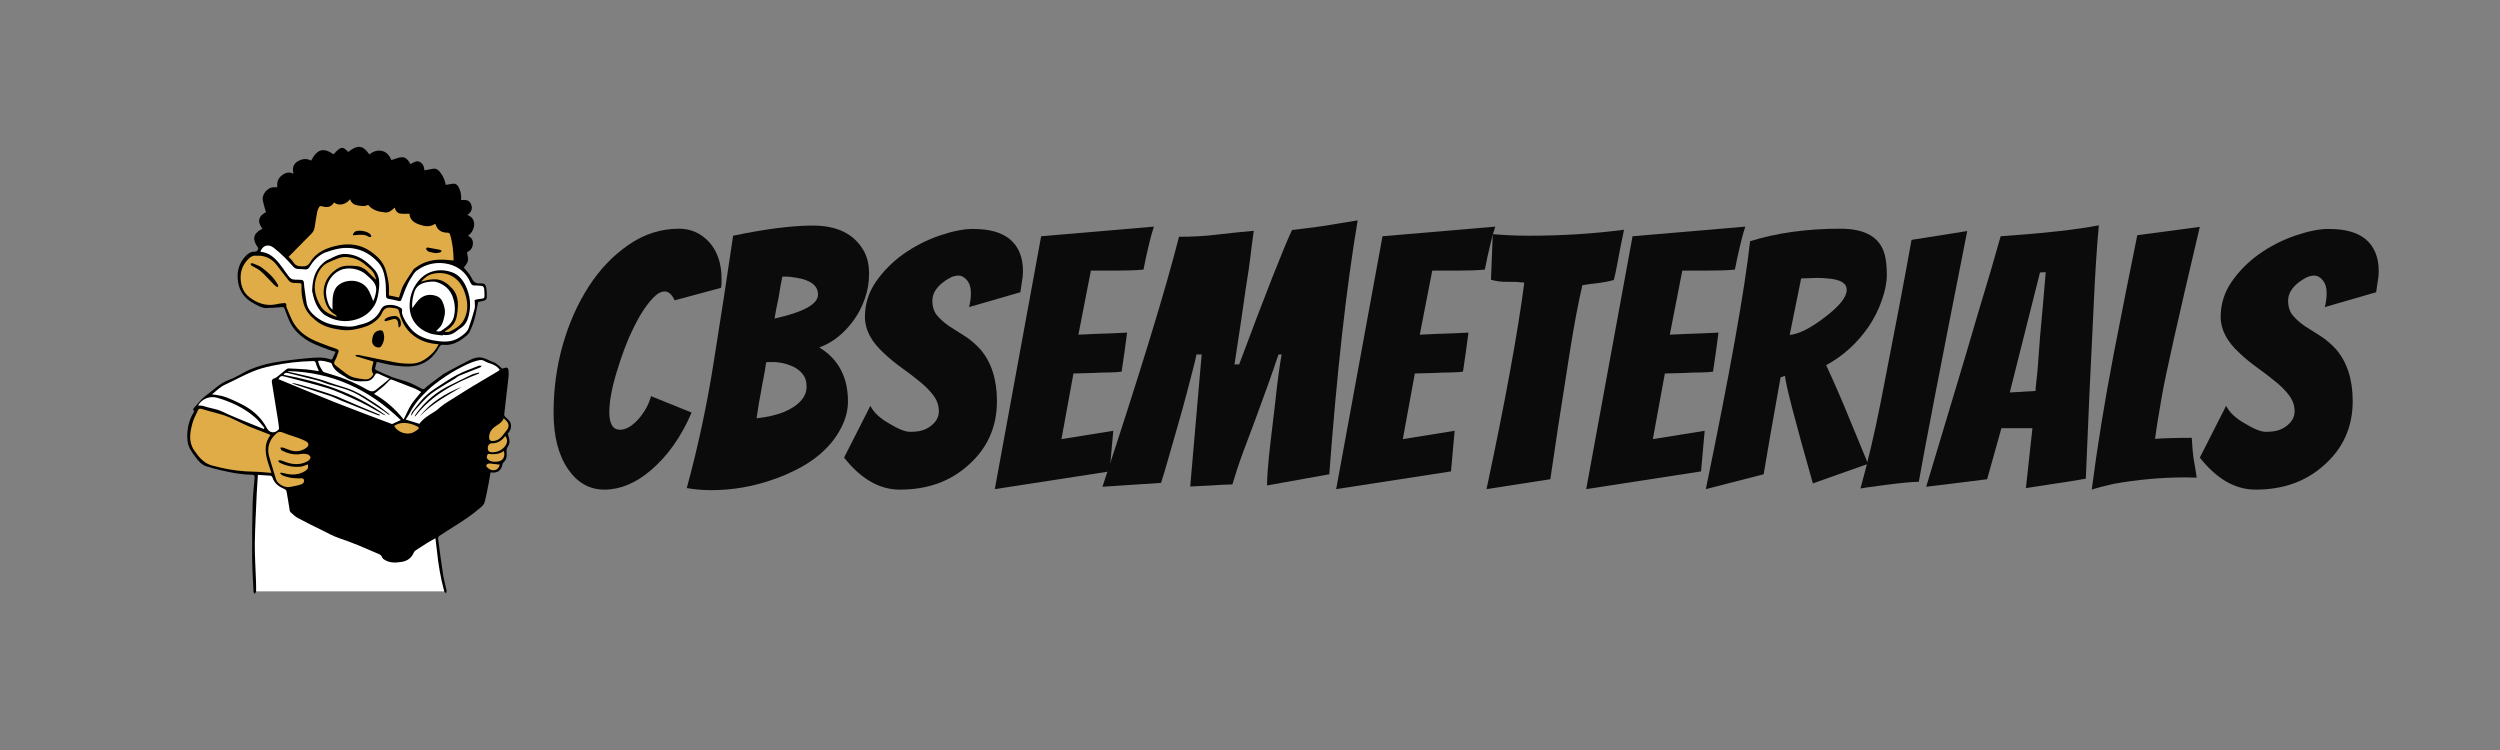 <?xml version="1.0" encoding="UTF-8"?> <svg xmlns="http://www.w3.org/2000/svg" xmlns:xlink="http://www.w3.org/1999/xlink" width="200" zoomAndPan="magnify" viewBox="0 0 150 45" height="60" preserveAspectRatio="xMidYMid meet" version="1.0"><rect x="0" y="0" width="150" height="45" fill="#808080" stroke="none"/><defs><g></g><clipPath id="7639a0fafe"><path d="M 11.195 8.656 L 30.695 8.656 L 30.695 35.656 L 11.195 35.656 Z M 11.195 8.656 " clip-rule="nonzero"></path></clipPath><clipPath id="f75686796a"><path d="M 12 14 L 30 14 L 30 35.656 L 12 35.656 Z M 12 14 " clip-rule="nonzero"></path></clipPath><clipPath id="c44b13499b"><path d="M 16 19 L 30.695 19 L 30.695 34 L 16 34 Z M 16 19 " clip-rule="nonzero"></path></clipPath><clipPath id="fa30ac61eb"><path d="M 11.195 16 L 30 16 L 30 26 L 11.195 26 Z M 11.195 16 " clip-rule="nonzero"></path></clipPath><clipPath id="2f101a02d8"><path d="M 11.195 11 L 30.695 11 L 30.695 30 L 11.195 30 Z M 11.195 11 " clip-rule="nonzero"></path></clipPath></defs><g fill="#0b0b0b" fill-opacity="1"><g transform="translate(32.387, 29.331)"><g><path d="M 4.812 -3.547 C 5.164 -3.547 5.535 -3.758 5.922 -4.188 C 6.305 -4.633 6.555 -5.094 6.672 -5.562 L 9.109 -4.578 C 8.484 -3.117 7.664 -1.961 6.656 -1.109 C 5.75 -0.336 4.82 0.047 3.875 0.047 C 2.988 0.047 2.266 -0.359 1.703 -1.172 C 1.117 -2.023 0.828 -3.156 0.828 -4.562 C 0.828 -5.969 1.008 -7.32 1.375 -8.625 C 1.75 -9.938 2.27 -11.109 2.938 -12.141 C 3.602 -13.172 4.398 -14.004 5.328 -14.641 C 6.254 -15.285 7.266 -15.609 8.359 -15.609 C 9.066 -15.609 9.672 -15.336 10.172 -14.797 C 10.66 -14.242 10.906 -13.516 10.906 -12.609 L 10.906 -12.344 C 10.906 -12.258 10.895 -12.164 10.875 -12.062 L 8.094 -11.312 C 7.926 -11.664 7.727 -11.844 7.5 -11.844 C 7.27 -11.844 7.031 -11.707 6.781 -11.438 C 6.531 -11.176 6.281 -10.836 6.031 -10.422 C 5.789 -10.004 5.555 -9.535 5.328 -9.016 C 5.109 -8.492 4.914 -7.969 4.75 -7.438 C 4.363 -6.27 4.172 -5.328 4.172 -4.609 C 4.172 -3.898 4.383 -3.547 4.812 -3.547 Z M 4.812 -3.547 "></path></g></g></g><g fill="#0b0b0b" fill-opacity="1"><g transform="translate(41.222, 29.331)"><g><path d="M 9.656 -5.25 C 9.656 -4.738 9.531 -4.234 9.281 -3.734 C 9.039 -3.234 8.711 -2.781 8.297 -2.375 C 7.891 -1.969 7.41 -1.613 6.859 -1.312 C 6.316 -1.008 5.738 -0.754 5.125 -0.547 C 3.926 -0.129 2.703 0.078 1.453 0.078 C 0.93 0.078 0.441 0.035 -0.016 -0.047 C 0.66 -2.523 1.195 -5.031 1.594 -7.562 C 2 -10.094 2.391 -12.633 2.766 -15.188 C 4.711 -15.594 6.305 -15.797 7.547 -15.797 C 9.004 -15.797 10.02 -15.297 10.594 -14.297 C 10.812 -13.922 10.922 -13.457 10.922 -12.906 C 10.922 -12.363 10.832 -11.852 10.656 -11.375 C 10.488 -10.906 10.266 -10.477 9.984 -10.094 C 9.41 -9.312 8.727 -8.773 7.938 -8.484 C 9.082 -7.785 9.656 -6.707 9.656 -5.25 Z M 4.172 -4.234 C 5.43 -4.367 6.32 -4.723 6.844 -5.297 C 7.062 -5.547 7.172 -5.82 7.172 -6.125 C 7.172 -6.438 7.102 -6.676 6.969 -6.844 C 6.844 -7.02 6.676 -7.164 6.469 -7.281 C 6.051 -7.5 5.598 -7.609 5.109 -7.609 L 4.922 -7.609 C 4.859 -7.609 4.801 -7.602 4.75 -7.594 C 4.695 -7.238 4.645 -6.93 4.594 -6.672 C 4.539 -6.41 4.492 -6.156 4.453 -5.906 C 4.41 -5.664 4.363 -5.41 4.312 -5.141 C 4.27 -4.879 4.223 -4.578 4.172 -4.234 Z M 5.25 -10.219 C 6.988 -10.602 7.859 -11.082 7.859 -11.656 C 7.859 -12.195 7.414 -12.535 6.531 -12.672 C 6.301 -12.711 6.102 -12.734 5.938 -12.734 L 5.719 -12.734 C 5.688 -12.578 5.648 -12.391 5.609 -12.172 C 5.578 -11.961 5.539 -11.742 5.5 -11.516 C 5.457 -11.285 5.41 -11.055 5.359 -10.828 C 5.316 -10.598 5.281 -10.395 5.25 -10.219 Z M 5.25 -10.219 "></path></g></g></g><g fill="#0b0b0b" fill-opacity="1"><g transform="translate(50.348, 29.331)"><g><path d="M 7.797 -10.906 C 7.867 -11.176 7.906 -11.461 7.906 -11.766 C 7.906 -12.078 7.828 -12.328 7.672 -12.516 C 7.516 -12.703 7.348 -12.797 7.172 -12.797 C 7.004 -12.797 6.836 -12.754 6.672 -12.672 C 6.504 -12.586 6.336 -12.477 6.172 -12.344 C 5.785 -12.02 5.594 -11.672 5.594 -11.297 C 5.594 -10.93 5.688 -10.633 5.875 -10.406 C 6.07 -10.176 6.312 -9.961 6.594 -9.766 C 6.883 -9.578 7.195 -9.379 7.531 -9.172 C 7.863 -8.961 8.176 -8.695 8.469 -8.375 C 9.133 -7.602 9.469 -6.566 9.469 -5.266 C 9.469 -3.711 8.895 -2.43 7.75 -1.422 C 6.664 -0.441 5.297 0.047 3.641 0.047 C 2.422 0.047 1.305 -0.594 0.297 -1.875 L 1.875 -4.984 C 2.07 -4.586 2.445 -4.234 3 -3.922 C 3.551 -3.586 3.969 -3.422 4.25 -3.422 C 4.531 -3.422 4.766 -3.445 4.953 -3.5 C 5.141 -3.551 5.312 -3.633 5.469 -3.75 C 5.812 -4 5.984 -4.301 5.984 -4.656 C 5.984 -5.008 5.867 -5.332 5.641 -5.625 C 5.422 -5.914 5.145 -6.191 4.812 -6.453 C 4.488 -6.723 4.133 -6.992 3.75 -7.266 C 3.375 -7.535 3.023 -7.82 2.703 -8.125 C 1.93 -8.82 1.547 -9.551 1.547 -10.312 C 1.547 -11.082 1.766 -11.785 2.203 -12.422 C 2.641 -13.055 3.188 -13.609 3.844 -14.078 C 4.5 -14.547 5.219 -14.914 6 -15.188 C 6.789 -15.457 7.457 -15.594 8 -15.594 C 8.539 -15.594 8.984 -15.539 9.328 -15.438 C 9.672 -15.344 9.969 -15.195 10.219 -15 C 10.758 -14.562 11.031 -13.91 11.031 -13.047 C 11.031 -12.836 11.008 -12.633 10.969 -12.438 C 10.938 -12.25 10.906 -12.035 10.875 -11.797 Z M 7.797 -10.906 "></path></g></g></g><g fill="#0b0b0b" fill-opacity="1"><g transform="translate(59.516, 29.331)"><g><path d="M 0.172 0.016 L 2.953 -15.156 L 9.719 -15.734 C 9.613 -15.41 9.523 -15.098 9.453 -14.797 C 9.391 -14.504 9.32 -14.211 9.25 -13.922 C 9.188 -13.629 9.133 -13.375 9.094 -13.156 C 8.676 -13.113 8.102 -13.094 7.375 -13.094 L 5.938 -13.094 L 5.188 -9.25 C 5.957 -9.289 6.598 -9.316 7.109 -9.328 C 7.617 -9.348 7.953 -9.363 8.109 -9.375 C 8.055 -8.977 8.004 -8.586 7.953 -8.203 C 7.898 -7.816 7.844 -7.426 7.781 -7.031 C 7.625 -7.008 7.383 -6.992 7.062 -6.984 C 6.75 -6.984 6.414 -6.973 6.062 -6.953 C 5.719 -6.941 5.328 -6.93 4.891 -6.922 L 4.172 -2.984 L 7.281 -3.484 L 7.062 -1.047 Z M 0.172 0.016 "></path></g></g></g><g fill="#0b0b0b" fill-opacity="1"><g transform="translate(66.788, 29.331)"><g><path d="M 7.562 -7.469 C 9.164 -11.758 10.223 -14.445 10.734 -15.531 C 11.441 -15.613 12.02 -15.688 12.469 -15.75 C 12.926 -15.82 13.312 -15.883 13.625 -15.938 C 13.945 -15.988 14.297 -16.047 14.672 -16.109 C 13.992 -12.078 13.426 -7 12.969 -0.875 L 9.234 -0.203 C 9.234 -0.703 9.297 -1.508 9.422 -2.625 L 9.719 -5.125 C 9.852 -6.395 9.984 -7.375 10.109 -8.062 L 9.922 -8.062 C 9.723 -7.469 9.504 -6.836 9.266 -6.172 C 9.023 -5.516 8.781 -4.844 8.531 -4.156 C 8.281 -3.477 8.031 -2.812 7.781 -2.156 C 7.539 -1.5 7.332 -0.867 7.156 -0.266 C 6.656 -0.254 6.227 -0.234 5.875 -0.203 L 4.625 -0.141 L 5.312 -8.062 L 5 -8.062 C 4.969 -7.883 4.895 -7.578 4.781 -7.141 C 4.664 -6.703 4.535 -6.203 4.391 -5.641 C 4.242 -5.078 4.082 -4.492 3.906 -3.891 C 3.727 -3.285 3.566 -2.723 3.422 -2.203 C 3.172 -1.316 2.988 -0.703 2.875 -0.359 L -0.641 -0.125 C 1.617 -6.957 3.148 -11.957 3.953 -15.125 C 4.742 -15.125 5.488 -15.164 6.188 -15.25 C 6.883 -15.332 7.633 -15.41 8.438 -15.484 C 8.395 -15.18 8.348 -14.832 8.297 -14.438 C 8.254 -14.051 8.203 -13.641 8.141 -13.203 C 8.078 -12.773 8.008 -12.336 7.938 -11.891 C 7.875 -11.441 7.789 -10.859 7.688 -10.141 C 7.582 -9.422 7.445 -8.531 7.281 -7.469 Z M 7.562 -7.469 "></path></g></g></g><g fill="#0b0b0b" fill-opacity="1"><g transform="translate(79.998, 29.331)"><g><path d="M 0.172 0.016 L 2.953 -15.156 L 9.719 -15.734 C 9.613 -15.41 9.523 -15.098 9.453 -14.797 C 9.391 -14.504 9.32 -14.211 9.25 -13.922 C 9.188 -13.629 9.133 -13.375 9.094 -13.156 C 8.676 -13.113 8.102 -13.094 7.375 -13.094 L 5.938 -13.094 L 5.188 -9.25 C 5.957 -9.289 6.598 -9.316 7.109 -9.328 C 7.617 -9.348 7.953 -9.363 8.109 -9.375 C 8.055 -8.977 8.004 -8.586 7.953 -8.203 C 7.898 -7.816 7.844 -7.426 7.781 -7.031 C 7.625 -7.008 7.383 -6.992 7.062 -6.984 C 6.75 -6.984 6.414 -6.973 6.062 -6.953 C 5.719 -6.941 5.328 -6.93 4.891 -6.922 L 4.172 -2.984 L 7.281 -3.484 L 7.062 -1.047 Z M 0.172 0.016 "></path></g></g></g><g fill="#0b0b0b" fill-opacity="1"><g transform="translate(87.27, 29.331)"><g><path d="M 2.188 -12.547 L 2.297 -15.281 C 3.016 -15.219 3.742 -15.188 4.484 -15.188 C 6.43 -15.188 8.328 -15.305 10.172 -15.547 L 9.938 -14.406 C 9.875 -14.082 9.812 -13.75 9.75 -13.406 C 9.688 -13.07 9.625 -12.781 9.562 -12.531 C 9.25 -12.445 8.93 -12.383 8.609 -12.344 C 8.285 -12.312 7.973 -12.27 7.672 -12.219 C 7.422 -11.145 7.172 -9.816 6.922 -8.234 C 6.367 -4.734 5.977 -2.18 5.75 -0.578 L 1.922 0.016 C 3.047 -5.266 3.801 -9.395 4.188 -12.375 C 3.852 -12.414 3.52 -12.43 3.188 -12.422 C 2.852 -12.41 2.52 -12.453 2.188 -12.547 Z M 2.188 -12.547 "></path></g></g></g><g fill="#0b0b0b" fill-opacity="1"><g transform="translate(95, 29.331)"><g><path d="M 0.172 0.016 L 2.953 -15.156 L 9.719 -15.734 C 9.613 -15.41 9.523 -15.098 9.453 -14.797 C 9.391 -14.504 9.32 -14.211 9.25 -13.922 C 9.188 -13.629 9.133 -13.375 9.094 -13.156 C 8.676 -13.113 8.102 -13.094 7.375 -13.094 L 5.938 -13.094 L 5.188 -9.25 C 5.957 -9.289 6.598 -9.316 7.109 -9.328 C 7.617 -9.348 7.953 -9.363 8.109 -9.375 C 8.055 -8.977 8.004 -8.586 7.953 -8.203 C 7.898 -7.816 7.844 -7.426 7.781 -7.031 C 7.625 -7.008 7.383 -6.992 7.062 -6.984 C 6.75 -6.984 6.414 -6.973 6.062 -6.953 C 5.719 -6.941 5.328 -6.93 4.891 -6.922 L 4.172 -2.984 L 7.281 -3.484 L 7.062 -1.047 Z M 0.172 0.016 "></path></g></g></g><g fill="#0b0b0b" fill-opacity="1"><g transform="translate(102.272, 29.331)"><g><path d="M 6.5 -0.328 C 5.426 -4.109 4.867 -6.258 4.828 -6.781 L 4.562 -6.688 C 4.102 -4.133 3.766 -2.195 3.547 -0.875 L 0.078 0.016 C 1.523 -6.973 2.41 -11.93 2.734 -14.859 C 4.336 -15.359 6.145 -15.609 8.156 -15.609 C 9.656 -15.609 10.539 -15.086 10.812 -14.047 C 10.895 -13.723 10.938 -13.328 10.938 -12.859 C 10.938 -12.391 10.836 -11.879 10.641 -11.328 C 10.453 -10.773 10.191 -10.25 9.859 -9.75 C 9.16 -8.738 8.305 -7.961 7.297 -7.422 C 7.836 -6.254 8.316 -5.148 8.734 -4.109 C 9.16 -3.078 9.52 -2.207 9.812 -1.5 Z M 6.719 -12.656 L 5.797 -12.625 L 5.109 -9.234 C 5.66 -9.285 6.363 -9.641 7.219 -10.297 C 8.094 -10.961 8.531 -11.508 8.531 -11.938 C 8.531 -12.344 8.145 -12.57 7.375 -12.625 C 7.156 -12.645 6.938 -12.656 6.719 -12.656 Z M 6.719 -12.656 "></path></g></g></g><g fill="#0b0b0b" fill-opacity="1"><g transform="translate(111.753, 29.331)"><g><path d="M 6.281 -15.469 C 4.688 -7.406 3.719 -2.391 3.375 -0.422 C 2.988 -0.422 2.316 -0.359 1.359 -0.234 C 0.398 -0.109 -0.094 -0.035 -0.125 -0.016 C 0.32 -1.629 0.734 -3.391 1.109 -5.297 C 1.961 -9.641 2.57 -12.852 2.938 -14.938 Z M 6.281 -15.469 "></path></g></g></g><g fill="#0b0b0b" fill-opacity="1"><g transform="translate(116.024, 29.331)"><g><path d="M 4.062 -3.641 L 3.203 -0.578 C 2.891 -0.535 2.52 -0.488 2.094 -0.438 C 1.664 -0.383 1.242 -0.332 0.828 -0.281 C 0.41 -0.227 -0.016 -0.176 -0.453 -0.125 C 0.109 -2.008 0.586 -3.602 0.984 -4.906 C 1.379 -6.219 1.703 -7.297 1.953 -8.141 C 2.203 -8.984 2.445 -9.816 2.688 -10.641 C 2.938 -11.461 3.176 -12.258 3.406 -13.031 C 3.633 -13.801 3.836 -14.508 4.016 -15.156 C 6.586 -15.332 8.551 -15.551 9.906 -15.812 C 9.781 -14.438 9.676 -12.812 9.594 -10.938 C 9.406 -7.207 9.25 -3.766 9.125 -0.609 C 8.707 -0.535 8.301 -0.469 7.906 -0.406 C 7.508 -0.352 7.098 -0.289 6.672 -0.219 C 6.254 -0.156 5.875 -0.098 5.531 -0.047 C 5.676 -1.379 5.805 -2.578 5.922 -3.641 Z M 4.562 -5.781 L 6.109 -5.875 C 6.109 -5.957 6.117 -6.098 6.141 -6.297 C 6.16 -6.504 6.188 -6.738 6.219 -7 C 6.32 -8.488 6.438 -9.875 6.562 -11.156 L 6.719 -13 L 6.375 -12.984 Z M 4.562 -5.781 "></path></g></g></g><g fill="#0b0b0b" fill-opacity="1"><g transform="translate(125.254, 29.331)"><g><path d="M 4.047 -3 C 4.566 -3.039 5.301 -3.062 6.25 -3.062 C 6.281 -2.52 6.32 -2.078 6.375 -1.734 C 6.438 -1.398 6.477 -1.148 6.5 -0.984 C 6.52 -0.828 6.535 -0.723 6.547 -0.672 L 5.906 -0.688 C 4.438 -0.688 2.984 -0.555 1.547 -0.297 C 1.066 -0.191 0.633 -0.078 0.25 0.047 C 0.582 -2.523 1.02 -5.227 1.562 -8.062 C 2.113 -10.895 2.586 -13.281 2.984 -15.219 L 6.734 -15.719 C 5.441 -10.238 4.688 -6.875 4.469 -5.625 C 4.25 -4.375 4.109 -3.5 4.047 -3 Z M 4.047 -3 "></path></g></g></g><g fill="#0b0b0b" fill-opacity="1"><g transform="translate(131.693, 29.331)"><g><path d="M 7.797 -10.906 C 7.867 -11.176 7.906 -11.461 7.906 -11.766 C 7.906 -12.078 7.828 -12.328 7.672 -12.516 C 7.516 -12.703 7.348 -12.797 7.172 -12.797 C 7.004 -12.797 6.836 -12.754 6.672 -12.672 C 6.504 -12.586 6.336 -12.477 6.172 -12.344 C 5.785 -12.02 5.594 -11.672 5.594 -11.297 C 5.594 -10.93 5.688 -10.633 5.875 -10.406 C 6.07 -10.176 6.312 -9.961 6.594 -9.766 C 6.883 -9.578 7.195 -9.379 7.531 -9.172 C 7.863 -8.961 8.176 -8.695 8.469 -8.375 C 9.133 -7.602 9.469 -6.566 9.469 -5.266 C 9.469 -3.711 8.895 -2.43 7.75 -1.422 C 6.664 -0.441 5.297 0.047 3.641 0.047 C 2.422 0.047 1.305 -0.594 0.297 -1.875 L 1.875 -4.984 C 2.07 -4.586 2.445 -4.234 3 -3.922 C 3.551 -3.586 3.969 -3.422 4.25 -3.422 C 4.531 -3.422 4.766 -3.445 4.953 -3.5 C 5.141 -3.551 5.312 -3.633 5.469 -3.75 C 5.812 -4 5.984 -4.301 5.984 -4.656 C 5.984 -5.008 5.867 -5.332 5.641 -5.625 C 5.422 -5.914 5.145 -6.191 4.812 -6.453 C 4.488 -6.723 4.133 -6.992 3.75 -7.266 C 3.375 -7.535 3.023 -7.82 2.703 -8.125 C 1.93 -8.82 1.547 -9.551 1.547 -10.312 C 1.547 -11.082 1.766 -11.785 2.203 -12.422 C 2.641 -13.055 3.188 -13.609 3.844 -14.078 C 4.5 -14.547 5.219 -14.914 6 -15.188 C 6.789 -15.457 7.457 -15.594 8 -15.594 C 8.539 -15.594 8.984 -15.539 9.328 -15.438 C 9.672 -15.344 9.969 -15.195 10.219 -15 C 10.758 -14.562 11.031 -13.91 11.031 -13.047 C 11.031 -12.836 11.008 -12.633 10.969 -12.438 C 10.938 -12.25 10.906 -12.035 10.875 -11.797 Z M 7.797 -10.906 "></path></g></g></g><g clip-path="url(#7639a0fafe)"><path fill="#000000" d="M 30.648 25.438 C 30.609 25.234 30.449 25.152 30.328 25.027 C 30.289 24.988 30.246 24.918 30.254 24.867 C 30.332 24.129 30.426 23.395 30.508 22.656 C 30.523 22.512 30.523 22.367 30.512 22.223 C 30.5 22.109 30.445 22.016 30.297 22.074 C 30.234 22.102 30.16 22.105 30.129 22.113 C 30 22.004 29.895 21.898 29.777 21.82 C 29.691 21.758 29.59 21.727 29.492 21.688 C 29.324 21.613 29.164 21.523 28.992 21.477 C 28.711 21.395 28.438 21.477 28.188 21.602 C 27.664 21.859 27.156 22.141 26.645 22.418 C 26.562 22.461 26.496 22.523 26.422 22.578 C 26.23 22.719 26.039 22.863 25.848 23.008 C 25.73 23.098 25.609 23.184 25.508 23.289 C 25.426 23.371 25.375 23.363 25.277 23.309 C 25.027 23.172 24.77 23.035 24.504 22.934 C 24.184 22.812 23.844 22.742 23.523 22.625 C 23.199 22.5 22.883 22.348 22.566 22.203 C 22.535 22.188 22.496 22.137 22.504 22.109 C 22.527 21.977 22.57 21.844 22.605 21.711 C 22.98 21.793 23.328 21.891 23.684 21.934 C 24.055 21.977 24.441 22.016 24.812 21.965 C 25.504 21.871 26.008 21.457 26.348 20.836 C 26.406 20.73 26.469 20.676 26.598 20.688 C 27.148 20.75 27.578 20.48 27.98 20.148 C 28.07 20.074 28.152 19.977 28.199 19.875 C 28.305 19.633 28.41 19.383 28.477 19.125 C 28.566 18.801 28.617 18.465 28.688 18.117 C 28.781 18.098 28.898 18.078 29.016 18.051 C 29.133 18.023 29.207 17.949 29.211 17.824 C 29.211 17.66 29.211 17.492 29.188 17.332 C 29.148 17.066 29.078 16.992 28.82 17.004 C 28.555 17.02 28.418 16.93 28.297 16.68 C 28.184 16.441 27.977 16.246 27.832 16.059 C 27.914 15.93 28.043 15.801 28.074 15.652 C 28.105 15.496 28.043 15.316 28.02 15.133 C 28.195 15.055 28.34 14.914 28.371 14.672 C 28.398 14.43 28.312 14.254 28.078 14.152 C 28.551 13.801 28.613 13.086 28.039 12.898 C 28.262 12.742 28.375 12.547 28.273 12.277 C 28.168 11.984 27.926 11.977 27.664 12.008 C 27.699 11.719 27.637 11.465 27.516 11.227 C 27.445 11.086 27.336 11.004 27.176 11.023 C 27.031 11.039 26.895 11.07 26.75 11.094 C 26.672 10.742 26.559 10.508 26.367 10.285 C 26.27 10.172 26.156 10.102 26.008 10.121 C 25.828 10.148 25.648 10.184 25.465 10.219 C 25.453 10.02 25.383 9.812 25.188 9.715 C 24.988 9.613 24.805 9.75 24.629 9.848 C 24.512 9.637 24.363 9.43 24.129 9.434 C 23.918 9.434 23.707 9.543 23.484 9.605 C 23.387 9.367 23.23 9.133 22.934 9.059 C 22.645 8.988 22.387 9.09 22.156 9.262 C 21.781 8.707 21.457 8.672 20.891 9.117 C 20.566 8.762 20.441 8.781 20.016 9.258 C 19.402 8.84 19.031 8.941 18.668 9.637 C 18.402 9.496 18.145 9.52 17.879 9.672 C 17.59 9.84 17.527 10.082 17.609 10.426 C 17.32 10.281 17.098 10.375 16.895 10.535 C 16.676 10.707 16.605 10.945 16.641 11.234 C 16.551 11.234 16.48 11.23 16.41 11.234 C 16.062 11.242 15.707 11.652 15.766 12.004 C 15.809 12.246 15.891 12.484 15.957 12.734 C 15.797 12.816 15.621 12.934 15.562 13.141 C 15.504 13.363 15.625 13.551 15.742 13.723 C 15.105 14.051 15.164 14.418 15.5 14.891 C 15.469 15.031 15.402 15.109 15.242 15.105 C 15.047 15.098 14.887 15.203 14.754 15.348 C 14.387 15.73 14.223 16.176 14.262 16.723 C 14.305 17.32 14.551 17.773 15.039 18.094 C 15.215 18.207 15.398 18.305 15.586 18.391 C 15.703 18.441 15.836 18.484 15.961 18.484 C 16.281 18.48 16.605 18.449 16.926 18.426 C 17.012 18.418 17.047 18.449 17.078 18.531 C 17.16 18.77 17.254 19.004 17.352 19.234 C 17.594 19.789 18.027 20.18 18.523 20.473 C 18.895 20.691 19.316 20.82 19.719 20.984 C 19.84 21.031 19.969 21.059 20.137 21.109 C 20.062 21.27 20.004 21.406 19.934 21.535 C 19.922 21.559 19.863 21.578 19.836 21.566 C 19.383 21.402 18.914 21.453 18.457 21.492 C 17.754 21.555 17.051 21.641 16.355 21.766 C 15.91 21.848 15.465 21.984 15.039 22.156 C 14.598 22.336 14.195 22.629 13.746 22.789 C 13.184 22.992 12.785 23.422 12.32 23.762 C 12.074 23.941 11.887 24.211 11.668 24.441 C 11.594 24.52 11.547 24.594 11.664 24.672 C 11.637 24.711 11.621 24.738 11.605 24.766 C 11.301 25.281 11.195 25.852 11.25 26.445 C 11.285 26.836 11.52 27.141 11.742 27.441 C 11.91 27.668 12.102 27.883 12.375 27.977 C 12.656 28.07 12.945 28.145 13.234 28.211 C 13.852 28.355 14.469 28.477 15.105 28.484 C 15.242 28.484 15.289 28.535 15.277 28.676 C 15.23 29.207 15.168 29.734 15.156 30.266 C 15.129 31.332 15.121 32.402 15.129 33.469 C 15.133 34.145 15.18 34.82 15.211 35.496 C 15.215 35.543 15.262 35.59 15.289 35.637 C 15.316 35.59 15.363 35.496 15.363 35.496 L 26.664 35.496 C 26.66 35.488 26.656 35.48 26.652 35.469 C 26.664 35.52 26.727 35.559 26.766 35.602 C 26.773 35.543 26.805 35.48 26.793 35.426 C 26.723 35.094 26.629 34.766 26.578 34.43 C 26.469 33.727 26.379 33.023 26.285 32.316 C 26.281 32.266 26.316 32.184 26.359 32.156 C 26.625 31.977 26.898 31.809 27.164 31.637 C 27.453 31.453 27.75 31.27 28.031 31.074 C 28.301 30.883 28.562 30.684 28.816 30.469 C 28.922 30.383 29.039 30.266 29.074 30.141 C 29.172 29.785 29.234 29.418 29.309 29.055 C 29.355 28.82 29.391 28.582 29.434 28.344 C 29.852 28.41 30.082 28.227 30.152 27.844 C 30.156 27.812 30.176 27.773 30.199 27.754 C 30.379 27.602 30.418 27.402 30.398 27.18 C 30.383 27.035 30.387 26.902 30.484 26.773 C 30.543 26.695 30.574 26.57 30.57 26.473 C 30.562 26.324 30.508 26.18 30.469 26.012 C 30.602 25.867 30.699 25.684 30.648 25.438 Z M 30.648 25.438 " fill-opacity="1" fill-rule="nonzero"></path></g><g clip-path="url(#f75686796a)"><path fill="#ffffff" d="M 26.652 35.469 C 26.656 35.48 26.66 35.488 26.664 35.496 L 15.363 35.496 C 15.363 35.496 15.367 35.492 15.367 35.492 C 15.371 35.277 15.367 35.059 15.359 34.844 C 15.336 34.094 15.281 33.348 15.289 32.602 C 15.305 31.586 15.363 30.57 15.406 29.555 C 15.422 29.211 15.449 28.867 15.473 28.492 C 15.707 28.508 15.953 28.523 16.195 28.539 C 16.281 28.543 16.324 28.586 16.355 28.672 C 16.477 29.027 16.758 29.211 17.078 29.352 C 17.125 29.371 17.184 29.426 17.191 29.477 C 17.258 29.824 17.309 30.176 17.367 30.527 C 17.379 30.598 17.383 30.688 17.43 30.727 C 17.566 30.859 17.711 30.992 17.875 31.082 C 18.336 31.332 18.805 31.562 19.273 31.789 C 19.629 31.965 19.984 32.168 20.359 32.293 C 21.156 32.555 21.926 32.895 22.695 33.227 C 22.801 33.273 22.887 33.316 22.93 33.445 C 22.949 33.508 23.027 33.559 23.09 33.598 C 23.402 33.785 23.734 33.77 24.086 33.715 C 24.449 33.66 24.688 33.48 24.832 33.145 C 24.852 33.094 24.902 33.047 24.949 33.016 C 25.176 32.863 25.41 32.715 25.641 32.57 C 25.793 32.477 25.953 32.391 26.125 32.293 C 26.156 32.551 26.188 32.781 26.211 33.008 C 26.293 33.84 26.434 34.664 26.652 35.469 Z M 26.926 15.848 C 27.496 15.988 27.973 16.355 28.223 16.945 C 28.285 17.094 28.367 17.145 28.523 17.129 C 28.625 17.121 28.734 17.145 28.84 17.145 C 28.988 17.145 29.043 17.23 29.055 17.363 C 29.055 17.379 29.059 17.395 29.059 17.41 C 29.09 18.016 29.113 17.867 28.621 17.961 C 28.566 17.973 28.512 17.992 28.48 18.004 C 28.48 18.199 28.516 18.371 28.477 18.523 C 28.375 18.914 28.254 19.305 28.117 19.684 C 28.027 19.934 27.812 20.078 27.598 20.227 C 27.207 20.496 26.789 20.523 26.34 20.473 C 25.867 20.418 25.414 20.316 25.012 20.047 C 24.887 19.965 24.77 19.859 24.672 19.746 C 24.434 19.469 24.227 19.168 24.125 18.812 C 24.105 18.75 24.133 18.68 24.129 18.613 C 24.125 18.574 24.113 18.52 24.086 18.5 C 23.785 18.297 23.445 18.246 23.102 18.336 C 23.008 18.363 22.902 18.473 22.855 18.566 C 22.594 19.121 22.137 19.375 21.574 19.488 C 21.562 19.492 21.547 19.492 21.531 19.496 C 21.098 19.664 20.66 19.586 20.219 19.527 C 19.668 19.457 19.195 19.246 18.789 18.863 C 18.594 18.68 18.453 18.469 18.402 18.215 C 18.336 17.867 18.301 17.512 18.25 17.16 C 18.246 17.133 18.25 17.098 18.246 17.07 C 18.23 16.82 18.199 16.789 17.953 16.785 C 17.949 16.785 17.945 16.785 17.938 16.785 C 17.465 16.781 17.465 16.781 17.184 16.395 C 17.039 16.195 16.906 15.988 16.75 15.801 C 16.469 15.453 16.145 15.168 15.68 15.113 C 15.66 15.109 15.645 15.102 15.625 15.098 C 15.762 14.711 16.109 14.613 16.441 14.879 C 16.656 15.047 16.859 15.234 17.059 15.426 C 17.238 15.602 17.406 15.785 17.57 15.973 C 17.66 16.078 17.758 16.141 17.895 16.141 C 18.031 16.141 18.168 16.152 18.301 16.164 C 18.43 16.18 18.512 16.121 18.574 16.016 C 18.773 15.684 19.023 15.406 19.363 15.223 C 19.391 15.207 19.414 15.184 19.441 15.176 C 19.988 14.98 20.531 14.809 21.137 14.895 C 21.77 14.984 22.266 15.281 22.688 15.742 C 22.957 16.035 23.055 16.41 23.113 16.785 C 23.164 17.102 23.152 17.43 23.16 17.754 C 23.164 17.871 23.223 17.914 23.328 17.934 C 23.531 17.969 23.73 18.012 23.93 18.059 C 24.016 18.078 24.055 18.066 24.086 17.977 C 24.203 17.664 24.316 17.352 24.457 17.051 C 24.555 16.832 24.695 16.633 24.824 16.43 C 24.871 16.355 24.938 16.285 25.012 16.23 C 25.59 15.805 26.262 15.688 26.926 15.848 Z M 22.477 16.188 C 22.34 16.031 22.188 15.895 22.035 15.762 C 21.66 15.445 21.234 15.258 20.738 15.238 C 20.332 15.219 20.008 15.434 19.66 15.594 C 19.555 15.641 19.461 15.715 19.375 15.793 C 18.914 16.199 18.746 16.738 18.727 17.461 C 18.82 17.887 18.941 18.418 19.375 18.812 C 19.406 18.84 19.445 18.871 19.48 18.895 C 20.078 19.262 20.707 19.371 21.379 19.164 C 21.859 19.016 22.238 18.727 22.488 18.285 C 22.656 17.98 22.703 17.637 22.742 17.289 C 22.781 16.883 22.75 16.504 22.477 16.188 Z M 27.184 16.363 C 26.477 16.078 25.648 16.188 25.098 16.867 C 24.723 17.32 24.559 17.852 24.578 18.441 C 24.605 19.215 25.109 19.77 25.797 20.004 C 26.039 20.086 26.309 20.09 26.566 20.129 C 26.566 20.117 26.566 20.102 26.57 20.09 C 26.852 20.133 27.113 20.082 27.344 19.902 C 27.438 19.832 27.527 19.754 27.625 19.695 C 27.902 19.527 28.043 19.258 28.117 18.961 C 28.277 18.34 28.215 17.73 27.941 17.152 C 27.781 16.812 27.539 16.508 27.184 16.363 Z M 14.387 24.199 C 15.074 24.527 15.645 24.988 16.012 25.688 C 16.176 25.996 16.508 26.02 16.727 25.758 C 16.742 25.738 16.742 25.699 16.738 25.672 C 16.723 25.52 16.707 25.363 16.68 25.211 C 16.559 24.453 16.434 23.695 16.312 22.938 C 16.289 22.801 16.355 22.723 16.488 22.691 C 16.543 22.676 16.594 22.637 16.637 22.602 C 16.82 22.453 16.996 22.301 17.18 22.156 C 17.215 22.125 17.27 22.105 17.316 22.105 C 17.668 22.121 18.023 22.137 18.375 22.164 C 18.629 22.188 18.883 22.234 19.133 22.27 C 19.07 22.105 18.992 21.961 18.953 21.805 C 18.926 21.688 18.887 21.66 18.773 21.664 C 17.945 21.684 17.121 21.777 16.312 21.949 C 15.906 22.035 15.504 22.145 15.125 22.305 C 14.578 22.535 14.062 22.824 13.523 23.07 C 13.219 23.211 12.988 23.434 12.723 23.66 C 12.879 23.684 13.012 23.699 13.145 23.723 C 13.586 23.801 13.984 24.008 14.387 24.199 Z M 23.043 23.148 C 22.852 23.316 22.648 23.469 22.441 23.633 C 23.125 24.016 23.711 24.531 24.219 25.168 C 24.383 24.84 24.504 24.543 24.672 24.277 C 24.844 24.012 25.062 23.781 25.27 23.52 C 25.145 23.449 25.031 23.371 24.906 23.32 C 24.438 23.133 23.969 22.953 23.496 22.773 C 23.469 22.762 23.41 22.777 23.387 22.801 C 23.27 22.914 23.164 23.043 23.043 23.148 Z M 23.043 23.148 " fill-opacity="1" fill-rule="nonzero"></path></g><g clip-path="url(#c44b13499b)"><path fill="#000000" d="M 23.238 28.984 C 23.195 29.602 23.121 30.215 23.086 30.832 C 23.059 31.285 23.074 31.738 23.07 32.195 C 23.066 32.523 23.055 32.852 23.047 33.199 C 22.73 33.066 22.449 32.945 22.164 32.832 C 21.641 32.617 21.113 32.414 20.59 32.195 C 20.191 32.027 19.793 31.848 19.402 31.664 C 18.898 31.43 18.402 31.176 17.895 30.945 C 17.676 30.844 17.523 30.723 17.496 30.457 C 17.461 30.105 17.398 29.754 17.352 29.422 C 17.59 29.371 17.844 29.336 18.09 29.266 C 18.328 29.191 18.449 28.992 18.391 28.785 C 18.367 28.695 18.289 28.621 18.23 28.527 C 18.281 28.492 18.355 28.445 18.422 28.398 C 18.617 28.258 18.684 28.078 18.637 27.844 C 18.629 27.809 18.633 27.746 18.656 27.73 C 18.875 27.559 18.809 27.227 18.512 27.121 C 18.488 27.113 18.465 27.102 18.383 27.07 C 18.445 27.031 18.492 27.02 18.523 26.988 C 18.703 26.812 18.695 26.547 18.484 26.406 C 18.34 26.309 18.176 26.234 18.012 26.168 C 17.684 26.035 17.352 25.918 17.02 25.793 C 16.93 25.762 16.883 25.707 16.867 25.598 C 16.754 24.859 16.637 24.121 16.516 23.387 C 16.492 23.242 16.441 23.105 16.41 22.965 C 16.402 22.93 16.402 22.879 16.422 22.855 C 16.438 22.836 16.496 22.848 16.527 22.859 C 17.051 23.074 17.574 23.289 18.094 23.512 C 18.5 23.688 18.895 23.883 19.301 24.051 C 19.742 24.234 20.195 24.398 20.645 24.57 C 21.18 24.77 21.711 24.973 22.25 25.168 C 22.605 25.297 22.969 25.402 23.324 25.531 C 23.371 25.551 23.418 25.66 23.418 25.727 C 23.418 25.992 23.402 26.262 23.387 26.531 C 23.34 27.348 23.297 28.168 23.238 28.984 Z M 29.184 27.695 C 29.027 27.512 29.023 27.434 29.137 27.223 C 29.16 27.184 29.164 27.133 29.164 27.086 C 29.164 26.961 29.117 26.816 29.164 26.715 C 29.238 26.566 29.23 26.434 29.219 26.277 C 29.195 25.887 29.367 25.586 29.711 25.41 C 29.926 25.301 30.039 25.148 30.066 24.898 C 30.145 24.207 30.242 23.52 30.328 22.832 C 30.352 22.637 30.367 22.445 30.391 22.199 C 30.266 22.258 30.176 22.289 30.098 22.336 C 29.449 22.734 28.797 23.129 28.156 23.535 C 27.543 23.93 26.895 24.27 26.34 24.75 C 26.25 24.828 26.145 24.879 26.047 24.941 C 25.828 25.09 25.609 25.238 25.391 25.387 C 25.355 25.414 25.309 25.461 25.301 25.5 C 25.281 25.66 25.273 25.82 25.27 25.984 C 25.258 26.473 25.258 26.961 25.238 27.453 C 25.227 27.766 25.188 28.078 25.164 28.391 C 25.117 28.938 25.07 29.48 25.031 30.023 C 24.977 30.77 24.934 31.516 24.887 32.262 C 24.871 32.457 24.855 32.652 24.84 32.863 C 25.352 32.535 25.832 32.227 26.316 31.922 C 26.555 31.77 26.797 31.625 27.039 31.477 C 27.34 31.289 27.645 31.109 27.941 30.914 C 28.219 30.73 28.484 30.523 28.762 30.336 C 28.883 30.254 28.969 30.152 28.992 30.008 C 29.086 29.461 29.176 28.91 29.262 28.363 C 29.27 28.312 29.242 28.242 29.203 28.207 C 29.008 28.02 29 27.902 29.184 27.695 Z M 25.035 28.055 C 25.07 27.543 25.094 27.035 25.117 26.523 C 25.125 26.367 25.117 26.211 25.117 26.023 C 24.859 26.227 24.574 26.258 24.27 26.219 C 23.957 26.184 23.711 26.043 23.516 25.746 C 23.516 26.039 23.523 26.281 23.516 26.52 C 23.477 27.32 23.434 28.117 23.391 28.914 C 23.367 29.266 23.336 29.613 23.309 29.965 C 23.277 30.363 23.234 30.766 23.215 31.168 C 23.188 31.867 23.176 32.57 23.148 33.27 C 23.145 33.363 23.172 33.402 23.254 33.441 C 23.621 33.613 23.992 33.527 24.352 33.434 C 24.512 33.395 24.641 33.242 24.66 33.066 C 24.703 32.672 24.727 32.277 24.754 31.879 C 24.805 31.168 24.844 30.457 24.895 29.75 C 24.938 29.184 24.996 28.621 25.035 28.055 Z M 22.617 20.648 C 22.695 20.707 22.77 20.695 22.809 20.594 C 22.848 20.492 22.871 20.383 22.895 20.305 C 22.883 20.207 22.883 20.145 22.867 20.086 C 22.828 19.93 22.754 19.906 22.637 20.012 C 22.535 20.098 22.453 20.391 22.504 20.508 C 22.523 20.562 22.57 20.613 22.617 20.648 Z M 22.617 20.648 " fill-opacity="1" fill-rule="nonzero"></path></g><g clip-path="url(#fa30ac61eb)"><path fill="#ffffff" d="M 24.34 25.172 C 24.613 25.258 24.871 25.336 25.16 25.43 C 25.398 25.105 25.758 24.891 26.113 24.676 C 26.219 24.609 26.309 24.512 26.41 24.434 C 26.516 24.352 26.625 24.266 26.738 24.191 C 27.027 24.004 27.32 23.824 27.613 23.641 C 27.867 23.48 28.117 23.32 28.375 23.168 C 28.879 22.863 29.387 22.566 29.891 22.266 C 29.918 22.246 29.945 22.223 29.984 22.191 C 29.859 22.004 29.68 21.906 29.484 21.832 C 29.355 21.781 29.211 21.75 29.094 21.676 C 28.965 21.59 28.852 21.586 28.703 21.621 C 28.258 21.723 27.859 21.934 27.465 22.145 C 26.977 22.406 26.523 22.719 26.082 23.055 C 25.805 23.266 25.57 23.504 25.328 23.75 C 25.012 24.074 24.754 24.438 24.551 24.844 C 24.488 24.965 24.402 25.074 24.34 25.172 Z M 25.199 24.969 C 25.859 24.113 26.75 23.598 27.715 23.203 C 26.832 23.727 25.926 24.211 25.199 24.969 Z M 24.91 24.988 C 24.902 24.98 24.891 24.973 24.883 24.961 C 24.918 24.906 24.953 24.844 24.992 24.789 C 25.535 24.059 26.207 23.492 27.023 23.105 C 27.445 22.902 27.863 22.684 28.289 22.484 C 28.43 22.418 28.59 22.395 28.738 22.352 C 28.746 22.367 28.75 22.387 28.754 22.406 C 27.289 22.977 25.91 23.688 24.91 24.988 Z M 24.73 24.723 C 24.895 24.504 25.059 24.285 25.238 24.074 C 25.355 23.934 25.484 23.805 25.621 23.684 C 25.762 23.559 25.91 23.441 26.066 23.34 C 26.512 23.051 26.953 22.742 27.418 22.496 C 27.832 22.277 28.281 22.125 28.715 21.949 C 28.762 21.93 28.82 21.945 28.875 21.945 C 28.875 21.961 28.879 21.977 28.883 21.992 C 28.855 22.012 28.832 22.035 28.805 22.047 C 28.395 22.211 27.977 22.371 27.566 22.539 C 27.469 22.582 27.383 22.664 27.289 22.723 C 26.922 22.949 26.547 23.164 26.188 23.398 C 25.984 23.527 25.785 23.676 25.613 23.844 C 25.348 24.102 25.102 24.383 24.855 24.66 C 24.789 24.738 24.746 24.84 24.695 24.926 C 24.684 24.926 24.672 24.922 24.664 24.918 C 24.684 24.855 24.691 24.777 24.73 24.723 Z M 22.082 24.355 C 21.773 24.191 21.457 24.035 21.141 23.895 C 20.656 23.684 20.18 23.453 19.684 23.297 C 18.812 23.031 17.93 22.82 17.051 22.586 C 16.875 22.539 16.805 22.574 16.707 22.75 C 17.844 23.215 18.973 23.691 20.117 24.145 C 21.262 24.598 22.414 25.023 23.523 25.445 C 23.719 25.355 23.875 25.281 24.047 25.203 C 22.141 23.352 19.906 22.324 17.27 22.266 C 17.297 22.297 17.328 22.309 17.359 22.316 C 18.16 22.504 18.969 22.656 19.742 22.945 C 20.23 23.129 20.746 23.234 21.219 23.449 C 21.68 23.656 22.109 23.945 22.539 24.223 C 22.828 24.41 23.09 24.641 23.363 24.852 C 23.367 24.855 23.359 24.871 23.355 24.902 C 23.227 24.809 23.109 24.719 22.984 24.637 C 22.488 24.316 22.004 23.98 21.496 23.691 C 20.957 23.379 20.352 23.238 19.758 23.07 C 19.516 23 19.285 22.887 19.043 22.824 C 18.457 22.668 17.867 22.535 17.281 22.383 C 17.16 22.352 17.082 22.371 17.008 22.488 C 19.211 22.898 21.305 23.574 23.145 24.918 C 23.082 24.914 23.031 24.891 22.98 24.863 C 22.68 24.695 22.387 24.516 22.082 24.355 Z M 22.801 24.922 C 22.75 24.918 22.699 24.922 22.652 24.902 C 22.461 24.832 22.27 24.754 22.074 24.676 C 21.559 24.473 21.043 24.266 20.527 24.059 C 20.285 23.961 20.051 23.84 19.805 23.754 C 19.105 23.52 18.402 23.297 17.703 23.07 C 17.645 23.051 17.586 23.016 17.512 22.98 C 17.691 22.945 19.934 23.664 20.219 23.789 C 21.074 24.168 21.941 24.527 22.805 24.891 C 22.801 24.902 22.801 24.91 22.801 24.922 Z M 12.18 24.355 C 12.09 24.324 11.984 24.34 11.883 24.332 C 12.117 23.922 12.59 23.738 13.039 23.867 C 13.863 24.109 14.629 24.465 15.289 25.031 C 15.508 25.215 15.676 25.457 15.867 25.672 C 15.852 25.695 15.836 25.715 15.82 25.738 C 15.504 25.609 15.188 25.484 14.871 25.355 C 14.363 25.141 13.848 24.945 13.352 24.703 C 12.977 24.52 12.566 24.492 12.18 24.355 Z M 19.375 22.289 C 19.254 22.094 19.121 21.906 19.09 21.656 C 19.359 21.613 19.602 21.703 19.848 21.77 C 19.871 21.777 19.895 21.809 19.906 21.832 C 20.023 22.184 20.301 22.367 20.59 22.539 C 20.621 22.555 20.656 22.566 20.684 22.59 C 21.074 22.898 21.531 22.895 21.984 22.871 C 22.207 22.859 22.383 22.719 22.484 22.516 C 22.551 22.383 22.621 22.383 22.734 22.434 C 22.934 22.531 23.137 22.617 23.375 22.723 C 23.086 22.961 22.82 23.184 22.547 23.395 C 22.398 23.508 22.25 23.504 22.066 23.398 C 21.648 23.16 21.215 22.949 20.773 22.77 C 20.344 22.594 19.895 22.477 19.453 22.332 C 19.426 22.32 19.391 22.312 19.375 22.289 Z M 22.469 17.887 C 22.449 17.953 22.414 18.016 22.391 18.066 C 22.309 17.863 22.238 17.656 22.141 17.465 C 21.805 16.781 20.914 16.699 20.379 17.051 C 20.078 17.246 19.98 17.598 19.957 17.953 C 19.941 18.164 19.953 18.371 19.953 18.578 C 19.738 18.414 19.664 18.145 19.602 17.875 C 19.445 17.203 19.793 16.496 20.406 16.215 C 20.895 15.988 21.633 16.129 22.004 16.512 C 22.059 16.566 22.117 16.613 22.176 16.664 C 22.645 17.086 22.637 17.34 22.469 17.887 Z M 26.793 19.621 C 26.699 19.691 26.602 19.754 26.508 19.824 C 26.395 19.914 26.277 19.895 26.172 19.863 C 26.281 19.738 26.418 19.633 26.496 19.492 C 26.582 19.34 26.621 19.156 26.664 18.98 C 26.742 18.664 26.668 18.367 26.539 18.078 C 26.461 17.91 26.324 17.801 26.156 17.75 C 25.754 17.621 25.395 17.703 25.102 18.012 C 24.969 18.156 24.863 18.324 24.738 18.492 C 24.699 18.18 24.758 17.895 24.836 17.598 C 24.957 17.121 25.301 16.969 25.719 16.914 C 25.883 16.891 26.062 16.879 26.215 16.93 C 26.676 17.074 27.02 17.379 27.176 17.852 C 27.297 18.215 27.328 18.598 27.238 18.98 C 27.18 19.254 27.012 19.457 26.793 19.621 Z M 26.793 19.621 " fill-opacity="1" fill-rule="nonzero"></path></g><g clip-path="url(#2f101a02d8)"><path fill="#e0ac47" d="M 23.336 17.723 C 23.559 17.77 23.754 17.812 23.941 17.852 C 24.023 17.609 24.074 17.348 24.195 17.129 C 24.379 16.789 24.609 16.473 24.82 16.152 C 24.848 16.113 24.895 16.094 24.93 16.066 C 25.375 15.727 25.887 15.586 26.43 15.578 C 26.688 15.574 26.945 15.609 27.215 15.629 C 27.211 15.121 27.16 14.598 27.008 14.086 C 26.98 13.988 26.926 13.961 26.832 13.961 C 26.504 13.957 26.258 13.824 26.145 13.488 C 26.141 13.469 26.125 13.457 26.105 13.43 C 25.801 13.637 25.488 13.586 25.172 13.477 C 24.848 13.363 24.578 13.191 24.57 12.824 C 24.371 12.824 24.199 12.836 24.031 12.816 C 23.836 12.797 23.738 12.645 23.68 12.457 C 23.508 12.625 23.332 12.773 23.098 12.746 C 22.723 12.703 22.352 12.625 22.086 12.289 C 21.891 12.398 21.688 12.359 21.48 12.328 C 21.258 12.297 21.082 12.195 21.004 11.953 C 20.738 12.301 20.297 12.363 20.047 12.148 C 19.84 12.461 19.609 12.457 19.332 12.379 C 19.227 12.348 19.172 12.367 19.129 12.457 C 19.094 12.535 19.051 12.613 19.035 12.699 C 18.996 12.887 18.973 13.074 18.938 13.262 C 18.887 13.516 18.902 13.797 18.707 14 C 18.383 14.336 18.047 14.668 17.719 15 C 17.582 15.137 17.449 15.273 17.316 15.41 C 17.422 15.523 17.523 15.609 17.586 15.715 C 17.707 15.918 17.871 15.977 18.09 15.98 C 18.316 15.988 18.477 15.965 18.613 15.73 C 18.996 15.09 19.652 14.852 20.316 14.719 C 20.973 14.59 21.633 14.672 22.207 15.066 C 22.633 15.355 23 15.707 23.152 16.234 C 23.266 16.641 23.363 17.055 23.336 17.484 C 23.332 17.566 23.336 17.652 23.336 17.723 Z M 25.586 14.875 C 25.602 14.855 25.648 14.852 25.68 14.855 C 25.914 14.898 26.152 14.938 26.387 14.984 C 26.43 14.992 26.465 15.027 26.504 15.055 C 26.473 15.086 26.445 15.137 26.406 15.148 C 26.328 15.172 26.246 15.172 26.133 15.188 C 26.02 15.164 25.875 15.145 25.734 15.105 C 25.676 15.086 25.621 15.023 25.578 14.973 C 25.562 14.957 25.57 14.898 25.586 14.875 Z M 22.133 14.211 C 21.895 14.051 21.633 14.082 21.375 14.102 C 21.316 14.109 21.258 14.113 21.199 14.117 C 21.188 14.105 21.18 14.094 21.168 14.082 C 21.207 14.023 21.23 13.949 21.281 13.91 C 21.488 13.762 22.094 13.871 22.242 14.082 C 22.266 14.117 22.27 14.172 22.281 14.215 C 22.23 14.215 22.168 14.234 22.133 14.211 Z M 20.117 21.91 C 20.332 22.086 20.559 22.25 20.777 22.422 C 21.102 22.676 21.492 22.715 21.875 22.758 C 22.125 22.789 22.305 22.66 22.406 22.441 C 22.199 22.184 22.379 21.93 22.406 21.691 C 22.043 21.582 21.688 21.477 21.336 21.371 C 21.336 21.344 21.34 21.32 21.344 21.297 C 21.398 21.297 21.453 21.289 21.504 21.297 C 22.258 21.449 23.004 21.613 23.762 21.75 C 24.082 21.805 24.414 21.832 24.738 21.816 C 25.258 21.789 25.664 21.484 26.016 21.117 C 26.133 20.992 26.211 20.828 26.32 20.66 C 25.816 20.621 25.375 20.504 24.977 20.25 C 24.445 19.906 24.117 19.406 23.969 18.789 C 23.91 18.559 23.902 18.531 23.68 18.488 C 23.598 18.473 23.52 18.469 23.438 18.461 C 23.191 18.434 23.031 18.531 22.926 18.77 C 22.797 19.055 22.574 19.258 22.305 19.422 C 22.027 19.59 21.738 19.664 21.434 19.734 C 21.109 19.812 20.801 19.836 20.477 19.793 C 19.93 19.715 19.402 19.602 18.957 19.238 C 18.621 18.969 18.344 18.668 18.219 18.23 C 18.113 17.867 18.074 17.504 18.09 17.133 C 18.098 17.027 18.066 16.98 17.957 16.988 C 17.852 16.992 17.742 16.977 17.637 16.977 C 17.496 16.973 17.387 16.922 17.301 16.805 C 17.07 16.504 16.832 16.211 16.605 15.906 C 16.359 15.578 16.035 15.395 15.637 15.344 C 15.57 15.336 15.496 15.352 15.43 15.344 C 15.23 15.312 15.066 15.375 14.922 15.52 C 14.59 15.852 14.418 16.234 14.438 16.723 C 14.457 17.188 14.625 17.578 14.98 17.848 C 15.438 18.191 15.957 18.375 16.543 18.262 C 16.707 18.227 16.871 18.195 17.039 18.184 C 17.109 18.176 17.195 18.199 17.18 18.316 C 17.176 18.359 17.176 18.41 17.195 18.449 C 17.305 18.707 17.406 18.973 17.531 19.223 C 17.777 19.715 18.172 20.066 18.633 20.316 C 19 20.516 19.406 20.641 19.797 20.797 C 19.941 20.852 20.094 20.891 20.238 20.953 C 20.277 20.973 20.332 21.051 20.32 21.082 C 20.258 21.27 20.199 21.465 20.098 21.633 C 20.031 21.75 20.023 21.832 20.117 21.91 Z M 23.078 19.188 C 23.082 19.176 23.094 19.16 23.102 19.148 C 23.203 19.016 23.68 18.91 23.824 18.984 C 24.012 19.082 24.113 19.383 24.02 19.578 C 24.008 19.602 23.977 19.613 23.922 19.66 C 23.906 19.539 23.895 19.453 23.887 19.371 C 23.867 19.195 23.762 19.109 23.594 19.148 C 23.449 19.18 23.305 19.23 23.16 19.266 C 23.137 19.273 23.102 19.27 23.082 19.258 C 23.07 19.25 23.074 19.211 23.078 19.188 Z M 22.793 19.82 C 22.898 19.809 22.961 19.84 22.996 19.934 C 23.098 20.223 23.047 20.492 22.895 20.746 C 22.828 20.855 22.723 20.867 22.613 20.836 C 22.469 20.793 22.367 20.699 22.332 20.543 C 22.324 20.504 22.328 20.461 22.328 20.438 C 22.344 20.148 22.441 19.859 22.793 19.82 Z M 16.652 17.23 C 16.641 17.242 16.512 17.152 16.453 17.094 C 16.18 16.816 15.926 16.523 15.637 16.266 C 15.48 16.125 15.273 16.047 15.094 15.938 C 15.062 15.918 15.047 15.867 15.027 15.832 C 15.055 15.816 15.086 15.805 15.125 15.785 C 15.324 15.875 15.547 15.93 15.715 16.059 C 16.055 16.32 16.383 16.598 16.605 16.977 C 16.648 17.055 16.75 17.137 16.652 17.23 Z M 16.133 27.918 C 16.18 28.066 16.23 28.215 16.285 28.375 C 15.996 28.352 15.73 28.324 15.465 28.309 C 15.227 28.297 14.984 28.297 14.746 28.281 C 14.055 28.238 13.375 28.109 12.707 27.926 C 12.227 27.793 11.93 27.426 11.652 27.023 C 11.297 26.504 11.398 25.957 11.539 25.418 C 11.609 25.137 11.762 24.879 11.879 24.609 C 11.926 24.5 12.02 24.516 12.098 24.535 C 12.449 24.629 12.793 24.742 13.145 24.828 C 13.797 24.996 14.371 25.355 14.984 25.605 C 15.359 25.758 15.738 25.898 16.113 26.047 C 16.145 26.059 16.176 26.078 16.227 26.105 C 15.785 26.699 15.934 27.309 16.133 27.918 Z M 17.461 29.207 C 17.18 29.266 16.93 29.176 16.719 28.992 C 16.641 28.926 16.578 28.816 16.547 28.715 C 16.418 28.312 16.312 27.902 16.18 27.504 C 15.984 26.918 16.129 26.387 16.602 25.992 C 16.711 25.902 16.816 25.887 16.961 25.949 C 17.277 26.082 17.609 26.172 17.93 26.289 C 18.086 26.348 18.242 26.41 18.383 26.496 C 18.543 26.594 18.543 26.746 18.391 26.859 C 18.102 27.074 17.781 27.125 17.441 27.023 C 17.289 26.98 17.145 26.906 16.988 26.855 C 16.938 26.84 16.871 26.859 16.812 26.863 C 16.844 26.918 16.859 27.004 16.906 27.027 C 17.266 27.207 17.637 27.312 18.043 27.242 C 18.176 27.219 18.316 27.227 18.445 27.258 C 18.52 27.277 18.617 27.363 18.629 27.434 C 18.637 27.496 18.566 27.605 18.5 27.645 C 18.082 27.902 17.641 27.891 17.191 27.742 C 17.066 27.699 16.945 27.648 16.816 27.613 C 16.781 27.602 16.73 27.633 16.684 27.645 C 16.711 27.68 16.73 27.734 16.766 27.754 C 17.172 27.961 17.605 28.047 18.059 27.996 C 18.195 27.98 18.324 27.91 18.469 27.863 C 18.516 28.062 18.473 28.16 18.309 28.262 C 17.898 28.516 17.465 28.512 17.023 28.387 C 16.961 28.371 16.898 28.367 16.836 28.359 C 16.828 28.379 16.816 28.395 16.809 28.414 C 16.867 28.457 16.918 28.512 16.98 28.535 C 17.289 28.664 17.613 28.703 17.945 28.703 C 17.953 28.703 17.965 28.703 17.973 28.703 C 18.07 28.703 18.195 28.66 18.234 28.793 C 18.273 28.938 18.168 29.031 18.062 29.066 C 17.867 29.133 17.664 29.164 17.461 29.207 Z M 30.414 25.285 C 30.539 25.426 30.543 25.629 30.43 25.777 C 30.332 25.902 30.238 26.027 30.141 26.152 C 29.988 26.34 29.801 26.457 29.555 26.461 C 29.426 26.461 29.355 26.406 29.348 26.273 C 29.336 25.969 29.484 25.75 29.715 25.59 C 29.91 25.457 30.117 25.348 30.227 25.098 C 30.297 25.172 30.359 25.223 30.414 25.285 Z M 23.652 25.551 C 23.988 25.328 24.348 25.348 24.711 25.449 C 24.82 25.48 24.926 25.539 25.031 25.586 C 25.141 25.633 25.16 25.695 25.066 25.773 C 24.977 25.844 24.875 25.906 24.77 25.953 C 24.395 26.125 23.832 25.926 23.652 25.551 Z M 30.312 26.16 C 30.48 26.367 30.441 26.609 30.285 26.793 C 30.078 27.043 29.82 27.137 29.516 27.137 C 29.359 27.133 29.27 27.059 29.266 26.914 C 29.258 26.73 29.359 26.598 29.512 26.598 C 29.852 26.602 30.109 26.449 30.312 26.16 Z M 30.234 27.059 C 30.324 27.395 30.18 27.656 29.875 27.691 C 29.727 27.711 29.555 27.715 29.418 27.656 C 29.195 27.559 29.148 27.414 29.285 27.23 C 29.613 27.27 29.938 27.273 30.234 27.059 Z M 29.414 27.812 C 29.602 27.828 29.789 27.852 29.988 27.879 C 29.941 28.035 29.863 28.168 29.691 28.203 C 29.5 28.242 29.344 28.16 29.215 28.023 C 29.145 27.953 29.176 27.879 29.254 27.836 C 29.301 27.812 29.359 27.805 29.414 27.812 Z M 22.492 16.543 C 22.52 16.613 22.547 16.684 22.574 16.754 C 22.566 16.758 22.559 16.762 22.551 16.766 C 22.406 16.633 22.254 16.504 22.121 16.359 C 21.914 16.125 21.66 15.984 21.359 15.961 C 20.992 15.934 20.613 15.898 20.281 16.098 C 19.648 16.48 19.266 17.156 19.477 17.973 C 19.574 18.352 19.75 18.668 20.094 18.867 C 20.125 18.883 20.152 18.91 20.176 18.934 C 20.184 18.945 20.188 18.961 20.203 19.012 C 19.832 18.859 19.477 18.738 19.262 18.398 C 18.875 17.785 18.75 17.133 19.059 16.445 C 19.203 16.125 19.414 15.859 19.75 15.727 C 20.09 15.59 20.406 15.391 20.801 15.422 C 21.211 15.457 21.582 15.594 21.891 15.863 C 22.117 16.059 22.387 16.23 22.492 16.543 Z M 27.008 16.512 C 27.445 16.707 27.711 17.07 27.871 17.516 C 28.074 18.07 28.121 18.629 27.84 19.176 C 27.652 19.539 27.324 19.73 26.977 19.895 C 26.902 19.93 26.801 19.91 26.711 19.918 C 26.707 19.906 26.703 19.895 26.699 19.883 C 26.715 19.871 26.734 19.852 26.754 19.84 C 27.117 19.645 27.355 19.332 27.414 18.93 C 27.5 18.375 27.559 17.793 27.148 17.328 C 26.648 16.766 26.199 16.641 25.445 16.852 C 25.383 16.871 25.324 16.898 25.258 16.906 C 25.453 16.691 25.66 16.5 25.953 16.434 C 26.312 16.352 26.668 16.363 27.008 16.512 Z M 27.008 16.512 " fill-opacity="1" fill-rule="nonzero"></path></g></svg> 